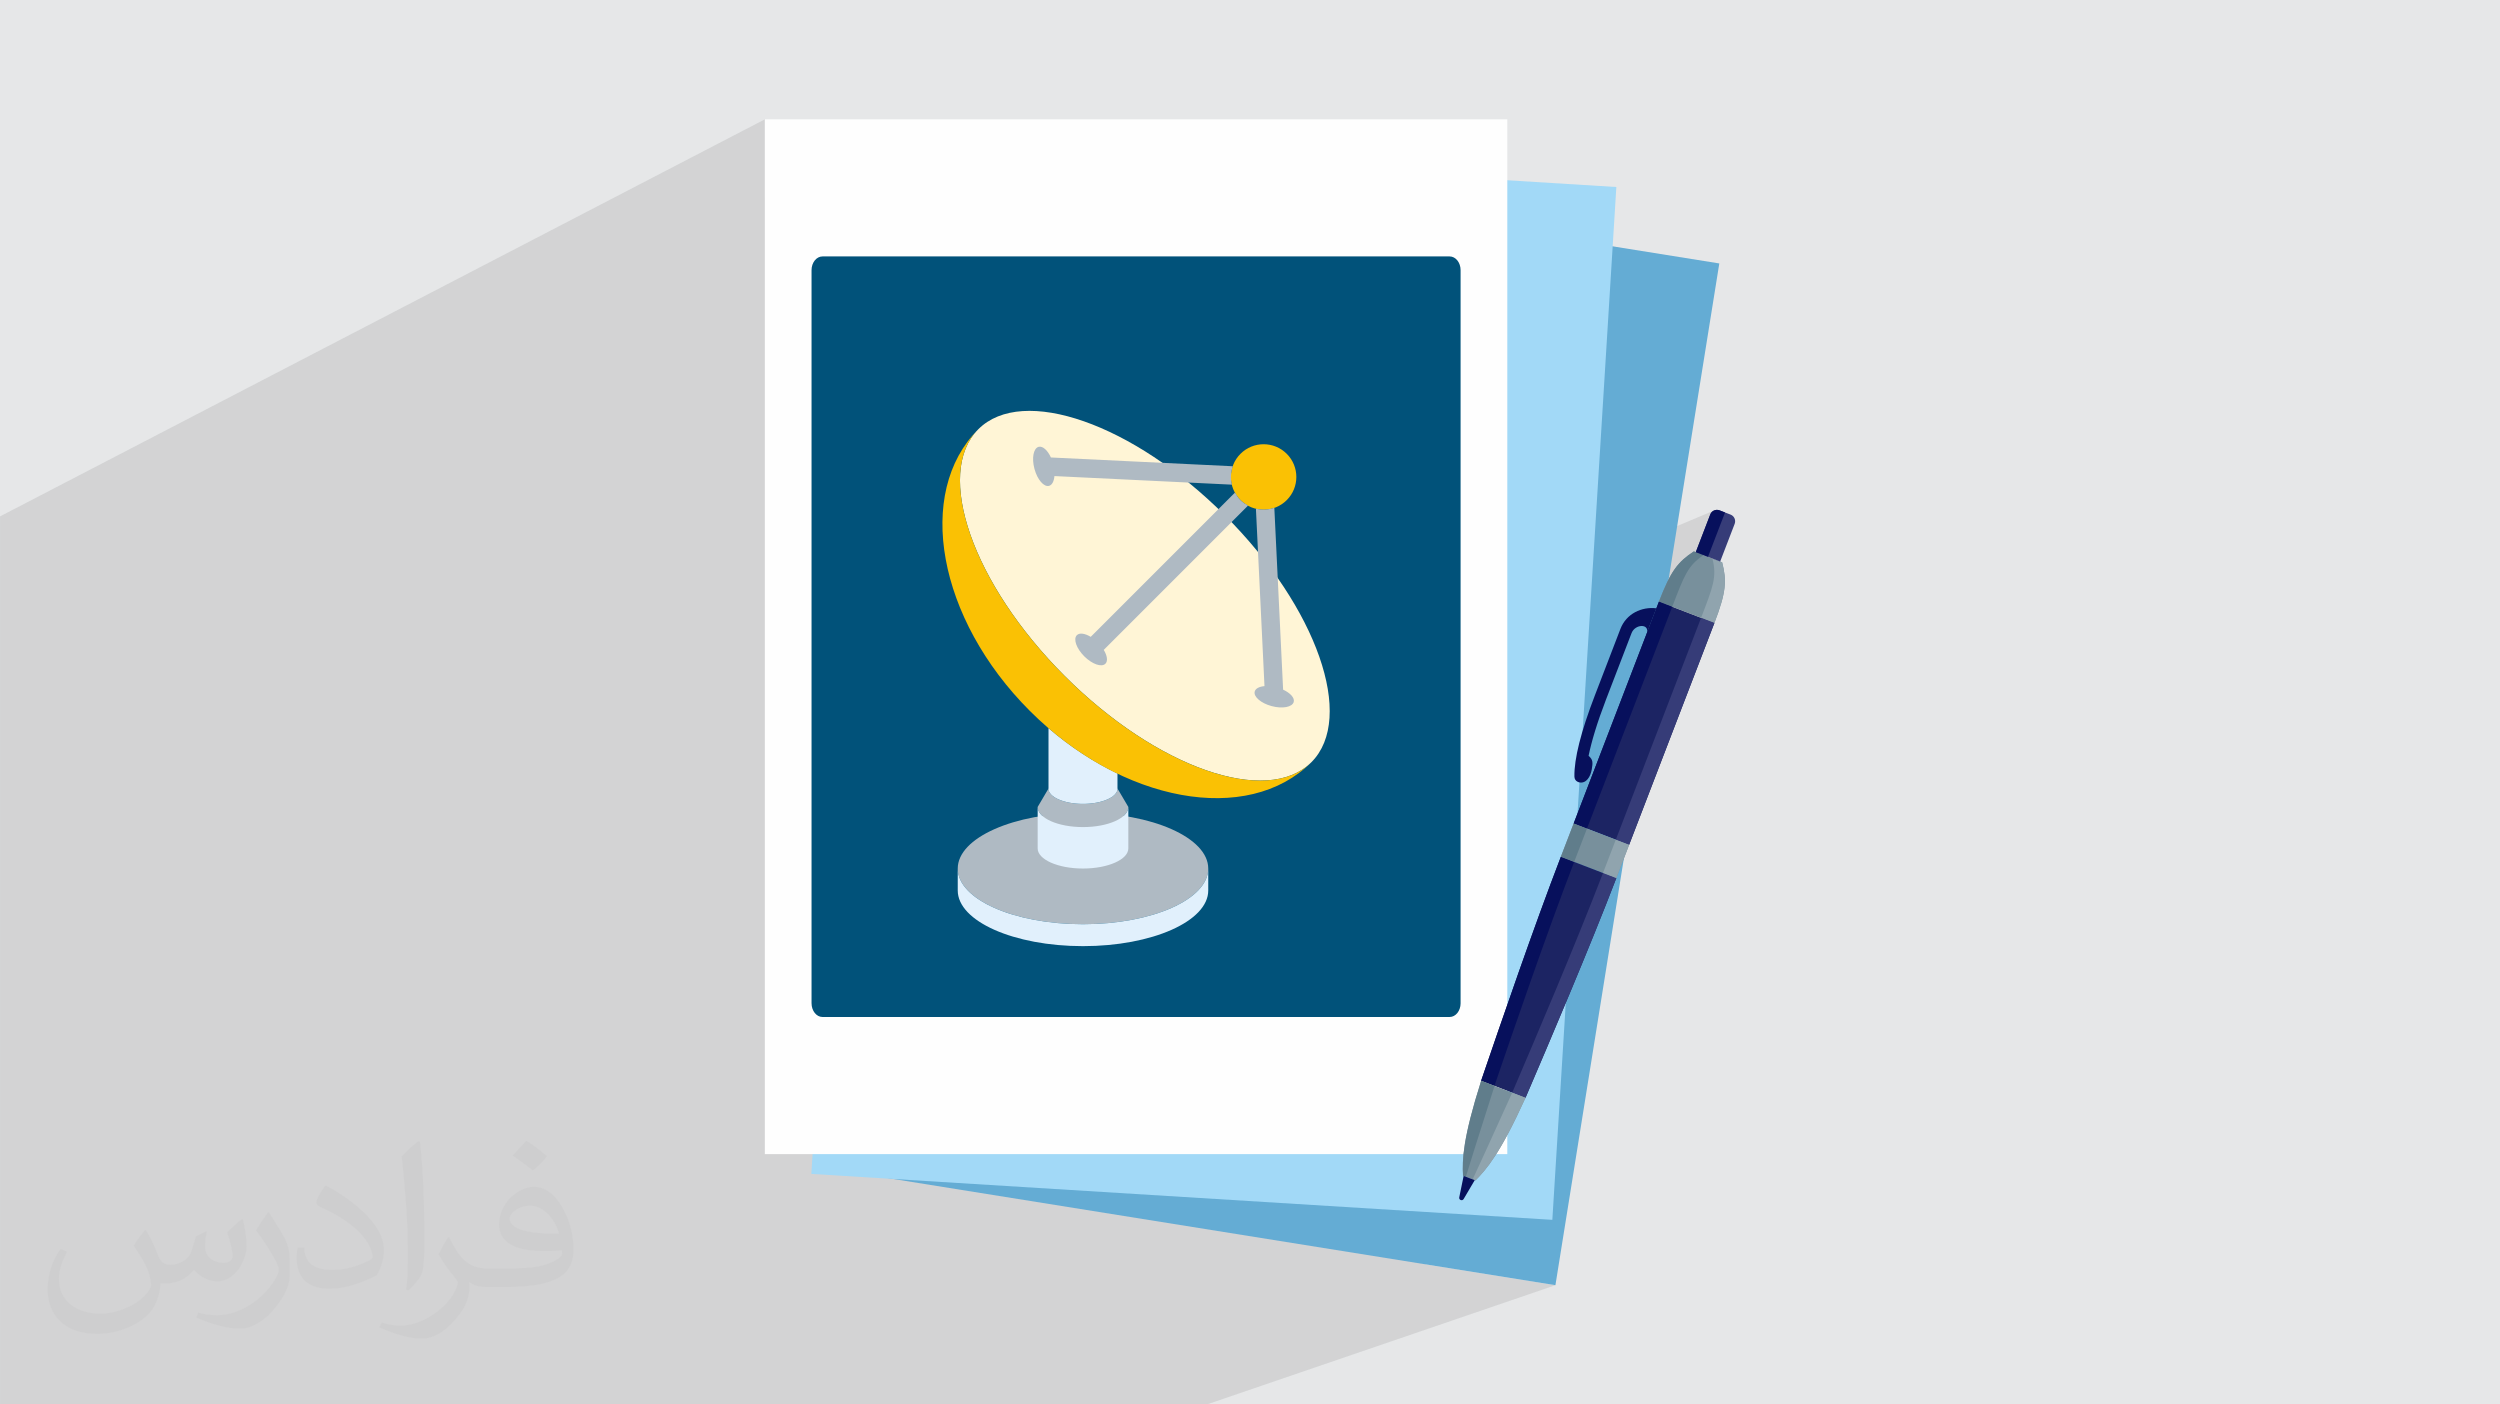 <?xml version="1.0" encoding="UTF-8"?>
<!DOCTYPE svg PUBLIC "-//W3C//DTD SVG 1.1//EN" "http://www.w3.org/Graphics/SVG/1.1/DTD/svg11.dtd">
<!-- Creator: CorelDRAW 2020 (64-Bit) -->
<svg xmlns="http://www.w3.org/2000/svg" xml:space="preserve" width="94.192mm" height="52.917mm" version="1.1" style="shape-rendering:geometricPrecision; text-rendering:geometricPrecision; image-rendering:optimizeQuality; fill-rule:evenodd; clip-rule:evenodd"
viewBox="0 0 9404.92 5283.66"
 xmlns:xlink="http://www.w3.org/1999/xlink"
 xmlns:xodm="http://www.corel.com/coreldraw/odm/2003">
 <defs>
  <style type="text/css">
   <![CDATA[
    .fil5 {fill:#FEFEFE}
    .fil4 {fill:#A2D9F7}
    .fil6 {fill:#01527A}
    .fil3 {fill:#64ACD4}
    .fil0 {fill:#E6E7E8}
    .fil16 {fill:#07105C;fill-rule:nonzero}
    .fil11 {fill:#1C2463;fill-rule:nonzero}
    .fil15 {fill:#363C78;fill-rule:nonzero}
    .fil14 {fill:#607D8B;fill-rule:nonzero}
    .fil12 {fill:#78909C;fill-rule:nonzero}
    .fil13 {fill:#90A4AE;fill-rule:nonzero}
    .fil7 {fill:#AFBAC3;fill-rule:nonzero}
    .fil8 {fill:#E1F0FC;fill-rule:nonzero}
    .fil10 {fill:#FAC104;fill-rule:nonzero}
    .fil9 {fill:#FFF5D6;fill-rule:nonzero}
    .fil2 {fill:#373435;fill-opacity:0.031}
    .fil1 {fill:#2B2A29;fill-opacity:0.102}
   ]]>
  </style>
 </defs>
 <g id="Layer_x0020_1">
  <polygon class="fil0" points="-0,0 9404.92,0 9404.92,5283.66 -0,5283.66 "/>
  <path class="fil1" d="M6468.66 1919.88l0.01 0 20.84 8.02 -64.16 166.91 45.89 17.64 -24.66 10.25 0.57 3.17 0.28 2.35 31.17 -12.95 0 0.03 -31.16 12.95 1.11 9.23 0.63 11.33 -0.12 11.25 -0.88 11.31 -1.61 11.55 -2.36 11.95 -3.1 12.5 -3.81 13.23 -4.54 14.12 -5.26 15.17 -5.97 16.39 -6.67 17.75 -7.38 19.3 -8.08 21 50.08 19.25 -320.82 834.6 -48.14 125.21 0.03 0.01 -0.04 0.02 -9.74 25.22 -9.98 25.65 -10.19 26.01 -10.4 26.35 -10.58 26.63 -10.74 26.89 -10.89 27.11 -11.02 27.29 -11.13 27.44 -11.22 27.55 -11.31 27.62 -11.36 27.66 -11.41 27.66 -11.43 27.62 -11.44 27.55 -11.43 27.45 -11.41 27.3 -11.35 27.12 -11.3 26.91 -11.22 26.65 -11.11 26.36 -11.01 26.04 -10.87 25.67 -10.72 25.27 -10.56 24.85 -10.37 24.37 -10.17 23.86 -9.95 23.32 -9.73 22.75 -9.46 22.13 -9.2 21.48 -8.91 20.79 0 0.01 0 0 -70.43 25.67 -2.36 5.18 -7.08 15.62 -6.84 15.09 -6.61 14.58 -6.39 14.06 -6.15 13.57 -5.94 13.08 -5.72 12.61 -5.52 12.14 -5.3 11.68 -5.11 11.23 -4.91 10.8 -4.72 10.38 -4.54 9.95 -4.35 9.56 -2.97 6.52 86.53 0 -103.54 37.15 -2.62 5.71 -3.22 7 -3.09 6.67 -2.94 6.36 -2.81 6.06 -2.68 5.76 -2.55 5.47 -2.44 5.2 -2.32 4.94 -2.21 4.68 7.86 3.02 0.03 -0.01 0.01 0 -0.04 0.01 2.57 0.99 -51.53 18.4 -9.26 45.19 -0.08 3.47 1.08 2.93 1.98 2.26 2.59 1.5 2.93 0.62 2.98 -0.36 -127.51 45.32 466.25 28.89 -478.48 167.28 490.06 78.59 -1311.88 448.84 -686.87 0 -515.06 0 -38.06 0 -109.54 0 -4.94 0 -0.01 0 -15.14 0 -49.11 0 -16.17 0 -4.73 0 -54.83 0 -472.22 0 -0.02 0 -0.01 0 -92.96 0 -122.73 0 -0.85 0 -91.45 0 -0.02 0 -0.8 0 -0.04 0 -675.2 0 -88.96 0 -559.91 0 -0.04 0 -84.68 0 -0.02 0 -44.56 0 -18.24 0 -84.94 0 -34.84 0 -48.72 0 -35.15 0 -116.61 0 -28.33 0 -82.78 0 -295.48 0 -65.54 0 0 -3.4 0 -22.25 0 -23.57 0 -39.24 0 -8.35 0 -63.53 0 -16.35 0 -24.36 0 -99.88 0 -18.24 0 -14.03 0 -9.7 0 -9.3 0 -3.56 0 -11.93 0 -6.29 0 -8.82 0 -0.01 0 -2.63 0 -18.03 0 -15.36 0 -0.01 0 -15.63 0 -1.57 0 -0.01 0 -5.13 0 -13.39 0 -16.14 0 -0.03 0 -5.49 0 -0.03 0 -2.56 0 -2.2 0 -2.05 0 -16.88 0 -10.86 0 -3.32 0 -21.97 0 -0.02 0 -4.59 0 -4.77 0 -0.01 0 -9.37 0 -2.45 0 -34.05 0 -2.63 0 -4.94 0 -8.37 0 -0.05 0 -0.01 0 -16.97 0 -12.99 0 -0.62 0 -6.6 0 -0.01 0 -8.02 0 -0.01 0 -0.39 0 -0.18 0 -36.02 0 -3.44 0 -159.1 0 -83.76 0 -45.89 0 -19.18 0 -36.36 0 -54.6 0 -25.4 0 -1.12 0 -128.81 0 -0.75 0 -23.37 0 -49.6 0 -32.21 0 -29.84 0 -86.92 0 -7.41 0 -171.43 0 -0.18 0 -24.03 0 -54.1 0 -7.42 0 -58.82 0 -0.17 0 -151.05 0 -12.16 0 -819.48 0 -0.03 0 -3.53 0 -92.34 0 -203.27 0 -266.03 2877.33 -1493.84 0 293.72 415.56 -211.75 -14.54 234.78 431.74 -216.82 -66.69 415.88 1810.04 0 8.32 1.06 7.74 3.01 7.01 4.76 6.11 6.3 5.03 7.64 3.8 8.76 2.41 9.69 0.84 10.39 0.01 1306.11 953.38 -401.97 -0.13 0.07 0.15 -0.06 4.88 -1.63 5.14 -0.68 5.26 0.35 5.24 1.44 0.02 0 0.01 0 -0.01 0zm-729.84 2210.09l0.01 0 0 0 -0.01 0z"/>
  <path class="fil2" d="M548.54 4627.69c17.95,27.21 29.6,53.36 40.96,82.43 8.45,16.91 12.93,48.09 52.57,48.09 11.61,0 28.28,-3.42 43.06,-11.61 16.63,-8.73 29.32,-21.94 35.94,-42l15.85 -53.36 38.57 -19.02 2.64 2.64c-5.27,20.09 -6.59,39.36 -6.59,54.43 0,44.63 38.57,61.56 69.22,61.56 17.95,0 34.09,-8.73 34.09,-25.11 0,-21.13 -8.98,-57.06 -20.62,-89.29 17.95,-17.95 35.94,-35.94 56.53,-50.47l3.17 1.6c8.98,38.04 14,75.56 14,100.66 0,24.57 -10.83,51.79 -19.81,69.49 -18.49,34.87 -51.25,62.62 -90.87,62.62 -30.1,0 -63.65,-15.07 -86.66,-43.06l-1.32 0c-21.66,26.96 -55.22,51.25 -108.86,51.25l-16.63 0c-2.64,35.41 -10.29,60.49 -21.94,82.95 -31.95,62.34 -126.81,106.47 -216.1,106.47 -124.17,0 -186.51,-71.59 -186.51,-166.96 0,-58.91 19.27,-113.6 48.88,-152.42l24.29 10.04c-18.49,35.41 -30.91,68.68 -30.91,101.45 0,89.29 72.66,131.83 156.4,131.83 77.68,0 173.83,-49.41 191.28,-106.72 -6.59,-62.62 -30.1,-91.93 -66.04,-148.99 10.83,-19.02 24.83,-38.04 42.28,-58.38l3.17 0 0 0 0 0 -0.02 -0.09zm1432.13 -336.04c26.15,16.39 51.79,35.66 76.87,57.85 -14,19.81 -31.45,37.79 -53.11,53.64 -25.11,-20.34 -50.19,-37.79 -75.84,-56.27 17.42,-19.55 34.62,-38.29 52.04,-55.22l0 0 0 0 0 0 0 0 0 0 0.03 0zm13.47 244.11c-42.28,0 -76.87,27.75 -76.87,48.34 0,44.13 84.53,57.85 185.72,57.31 -12.68,-51.79 -57.06,-105.68 -108.86,-105.68l0.01 0.03zm-94.86 236.19c54.96,0 103.04,-1.6 139.74,-10.83 40.96,-10.29 75.56,-30.91 75.56,-45.17 0,-3.7 0,-8.19 -1.32,-11.89 -22.98,2.11 -49.41,2.11 -72.38,2.11 -74.49,0 -131.55,-16.91 -154.02,-58.66 -5.55,-11.61 -9.51,-24.57 -9.51,-39.36 0,-40.43 17.42,-79.79 48.09,-107 25.61,-22.45 53.89,-36.44 82.67,-36.44 52.04,0 93.51,41.75 122.57,107.54 15.85,35.94 26.68,77.4 26.68,129.72 0,34.87 -9.51,64.19 -31.17,85.85 -40.43,39.11 -114.92,53.89 -229.04,53.89l-51.79 0 0 0 -13.47 0c-28.28,0 -48.62,-5.02 -64.72,-17.42l-2.64 0c0.79,6.59 1.32,12.93 1.32,19.02 0,25.61 -8.45,58.38 -25.61,84.53 -50.72,75.3 -105.68,108.04 -153.24,108.04 -48.09,0 -107,-18.49 -160.11,-42.54l9.51 -18.49c17.17,7.13 40.96,11.89 73.7,11.89 85.85,0 198.66,-82.43 212.66,-163 -3.17,-6.59 -8.98,-15.32 -17.17,-24.57 -25.11,-29.85 -40.96,-54.68 -55.75,-80.83 12.68,-25.11 24.29,-45.17 35.13,-63.4l4.49 -0.53c36.72,74.77 69.99,117.55 144.23,117.55l11.61 0 0 0 53.89 0 0 0 0 0 0 0 0 0 0 0 0.09 0.01zm-371.98 79c6.34,-34.34 6.87,-72.91 6.87,-108.86l0 -53.36c0,-99.6 -12.68,-244.36 -22.98,-338.68 17.95,-19.27 43.06,-42 62.87,-57.31l5.81 1.6c13.47,118.62 16.63,256 16.63,383.06 0,33.3 -1.32,65.79 -4.49,89.55 -1.85,30.1 -19.27,52.83 -56.53,87.7l-8.19 -3.7zm-382.8 -157.19c1.85,46.77 24.83,83.49 105.15,83.49 49.93,0 92.19,-12.93 138.96,-35.13 8.45,-3.7 12.93,-8.73 12.93,-12.93 0,-29.32 -22.45,-68.15 -60.23,-103.55 -36.72,-33.3 -85.34,-62.62 -130.76,-82.18 -15.6,-6.59 -20.62,-13.47 -20.62,-20.09 0,-13.47 17.95,-41.75 32.77,-62.09l5.02 -0.53c52.04,27.21 110.17,67.64 153.24,112.53 39.11,41.47 63.4,83.49 63.4,129.19 0,33.81 -10.29,65.51 -26.96,95.11 -57.06,28.79 -117.83,50.72 -178.06,50.72 -73.17,0 -123.1,-34.34 -123.1,-114.92 0,-8.73 0,-22.19 3.17,-39.64l25.11 0 0 0 0 0 0 0 0 0 0 0 -0.02 0zm-132.37 -132.9l45.45 73.45c16.63,27.21 32.23,56.81 32.23,103.55l0 59.7c0,48.34 -30.91,100.13 -80.83,151.38 -39.11,34.62 -73.7,49.41 -105.68,49.41 -47.55,0 -101.98,-14.79 -164.85,-41.75l7.13 -18.49c19.81,5.27 42.79,9.77 71.06,9.77 90.36,-0.53 182.8,-66.57 225.08,-147.15 5.02,-9.26 6.87,-17.95 6.87,-24.04 0,-9.26 -5.02,-19.55 -8.98,-28.79 -22.98,-43.31 -48.62,-82.95 -76.87,-119.68 14.79,-23.25 29.6,-45.7 45.7,-67.9l3.7 0.53 0 0 0 0 0 0 0 0 0 0 -0.02 0.01z"/>
  <g id="_2403525103168">
   <g>
    <polygon class="fil3" points="6467.96,991.07 3710.09,548.77 3093.73,4392.54 5851.44,4834.82 "/>
    <polygon class="fil4" points="6080.66,703.52 3292.89,530.81 3052.25,4416.22 5839.86,4588.95 "/>
    <polygon class="fil5" points="5670.4,448.84 2877.33,448.84 2877.33,4341.72 5670.4,4341.72 "/>
    <g>
     <path class="fil6" d="M3094.28 964.65l2359.17 0c22.79,0.02 41.26,23.12 41.26,51.6l0.02 2758.07c-0.02,28.48 -18.49,51.56 -41.28,51.56l-2359.17 0.02c-22.77,-0.02 -41.25,-23.11 -41.25,-51.59l-0.01 -2758.08c0.01,-28.47 18.49,-51.56 41.28,-51.56l-0.02 -0.02z"/>
     <g>
      <path class="fil7" d="M4545.4 3267.4c0,115.67 -210.96,209.46 -471.23,209.46 -260.22,0 -471.19,-93.79 -471.19,-209.46 0,-115.71 210.97,-209.48 471.19,-209.48 260.27,0 471.23,93.77 471.23,209.48z"/>
      <path class="fil8" d="M4074.17 3476.87c-260.22,0 -471.19,-93.79 -471.19,-209.46l0 82.46c0,115.68 210.97,209.48 471.19,209.48 260.27,0 471.23,-93.8 471.23,-209.48l0 -82.46c0,115.67 -210.96,209.46 -471.23,209.46z"/>
      <path class="fil7" d="M4204.27 2966.98c-0.69,31.63 -58.58,57.25 -130.09,57.25 -71.43,0 -129.33,-25.62 -130.05,-57.23l-40.46 68.68 -0.04 0c0,41.84 76.37,75.81 170.55,75.81 94.22,0 170.59,-33.97 170.59,-75.81l-40.5 -68.7z"/>
      <path class="fil8" d="M4074.17 3111.48c-94.15,0 -170.43,-33.94 -170.51,-75.75l0 155.82c0,0.03 -0.04,0.03 -0.04,0.06 0,41.84 76.37,75.79 170.55,75.79 94.22,0 170.59,-33.95 170.59,-75.79l0 -155.94c0,41.84 -76.37,75.81 -170.59,75.81z"/>
      <path class="fil8" d="M4203.93 2909.98c-89.02,-42.82 -176.96,-99.66 -259.47,-170.69l0 227.1 -0.48 0c0,31.91 58.3,57.84 130.19,57.84 71.94,0 130.23,-25.93 130.23,-57.84l-0.48 0 0 -56.4z"/>
      <path class="fil9" d="M4933.29 2867.52c-166.68,166.66 -582.19,21.28 -928.13,-324.67 -345.98,-345.95 -491.33,-761.5 -324.66,-928.17 166.63,-166.59 582.19,-21.29 928.13,324.72 345.99,345.95 491.33,761.47 324.66,928.13l0 -0.01z"/>
      <path class="fil10" d="M4005.16 2542.85c-345.98,-345.95 -491.33,-761.5 -324.66,-928.17 -239.08,239.13 -152.53,713.4 193.45,1059.39 345.96,345.95 820.27,432.53 1059.35,193.46 -166.68,166.66 -582.19,21.28 -928.13,-324.67z"/>
      <path class="fil10" d="M4666.62 1707.27c48.09,-48.1 126.04,-48.08 174.13,0 48.08,48.09 48.08,126.04 0,174.13 -48.13,48.08 -126.04,48.05 -174.13,0 -48.07,-48.09 -48.11,-126.04 0,-174.13z"/>
      <path class="fil7" d="M4637.79 1754l-684.28 -33c-12.48,-27.15 -30.88,-44.13 -46.24,-40.01 -19.52,5.26 -26.55,42.37 -15.7,82.84 10.87,40.56 35.5,69.12 55.01,63.93 11.51,-3.09 18.51,-17.38 20.24,-36.75l667.6 32.27c-5.54,-22.92 -4.39,-46.9 3.37,-69.29z"/>
      <path class="fil7" d="M4827.04 2594.46l-33.07 -684.24c-22.39,7.75 -46.34,8.93 -69.26,3.34l32.23 667.59c-19.37,1.74 -33.65,8.74 -36.73,20.25 -5.24,19.51 23.36,44.16 63.91,55.01 40.49,10.84 77.58,3.78 82.82,-15.7 4.14,-15.33 -12.83,-33.77 -39.91,-46.25z"/>
      <path class="fil7" d="M4695.05 1901.94c-10.12,-5.51 -19.87,-11.99 -28.44,-20.55 -8.56,-8.57 -15.04,-18.31 -20.59,-28.44l-542.8 542.82c-21.57,-13 -42.09,-16.34 -52.1,-6.31 -14.28,14.28 -1.84,49.87 27.83,79.59 29.68,29.64 65.31,42.12 79.59,27.83 10.02,-10.05 6.69,-30.53 -6.31,-52.1l542.82 -542.84z"/>
     </g>
    </g>
   </g>
   <g id="_2507935711456">
    <polygon class="fil11" points="6128.65,3178.18 5919.98,3097.98 6240.83,2263.36 6449.48,2343.58 "/>
    <path class="fil12" d="M6372.1 2074.34l106.49 40.94c17.7,69.09 15.78,111.44 -29.12,228.3l-208.65 -80.22c44.91,-116.84 71.87,-149.58 131.27,-189.02l0 0 0.01 0z"/>
    <path class="fil13" d="M6478.59 2115.28c17.7,69.09 15.78,111.44 -29.12,228.3l-50.08 -19.25c44.91,-116.84 60.36,-154.02 42.66,-223.08l36.54 14.05 0 -0.03 0 0.01z"/>
    <path class="fil14" d="M6372.1 2074.34l36.54 14.05c-59.42,39.44 -72.84,77.38 -117.75,194.22l-50.06 -19.25c44.91,-116.84 71.87,-149.58 131.27,-189.02l0 0 0 0.01z"/>
    <path class="fil15" d="M6468.66 1919.88l41.72 16.03c13.82,5.3 20.72,20.85 15.42,34.67l-54.56 141.88 -91.81 -35.31 54.53 -141.88c5.3,-13.82 20.85,-20.72 34.67,-15.4l0.05 0 -0.01 0.01z"/>
    <polygon class="fil12" points="6080.51,3303.39 5871.87,3223.17 5919.98,3097.98 6128.65,3178.18 "/>
    <path class="fil11" d="M6080.51 3303.39c-102.66,267.09 -248.31,608.63 -341.69,826.59l-166.91 -64.16c76.66,-224.37 197.29,-575.56 299.98,-842.63l208.65 80.22 -0.03 0 0 -0.01z"/>
    <path class="fil15" d="M6080.51 3303.39c-102.66,267.09 -248.31,608.63 -341.69,826.59l-50.06 -19.25c93.36,-217.96 239.03,-559.5 341.69,-826.59l50.06 19.25z"/>
    <path class="fil16" d="M5921.95 3242.42c-102.66,267.09 -223.28,618.26 -299.98,842.63l-50.06 -19.25c76.66,-224.37 197.29,-575.56 299.98,-842.63l50.06 19.25z"/>
    <path class="fil12" d="M5738.82 4129.98c-94.32,208.02 -146.64,269.34 -188.38,310.76l-46.79 -17.98c-3.25,-58.74 -1.04,-139.31 68.28,-356.94l166.91 64.16 0 0 -0.01 0z"/>
    <path class="fil13" d="M5738.82 4129.98c-94.32,208.02 -146.64,269.34 -188.38,310.76l-10.42 -4c22.98,-48.65 63.91,-138.93 148.74,-326l50.06 19.25 0 0 0 -0.01z"/>
    <path class="fil14" d="M5572.34 4065.98c-69.29,217.63 -71.52,298.2 -68.25,356.94l10.42 4c15.52,-51.51 45.6,-145.98 107.92,-341.69l-50.06 -19.25 -0.03 0z"/>
    <path class="fil16" d="M5547.9 4439.74l-41.77 70.93c-5.12,8.7 -18.51,3.57 -16.49,-6.34l16.51 -80.65 41.75 16.03 0 0.03 -0.01 0z"/>
    <path class="fil16" d="M6231.2 2288.42l-35.31 91.81c8.65,-35 -44.84,-32.89 -58.1,1.63l-96.24 250.37c-33.68,87.65 -54.5,157.87 -65.3,211.13 16.86,14.53 16.29,25.11 11.97,50.95 -4.46,26.78 -20.44,54.43 -47.07,48.98 -13.95,-3.65 -18.11,-13.57 -18.26,-21.84 -1.19,-66.83 24.47,-168.8 76.92,-305.25l96.24 -250.39c22.12,-57.52 80.22,-84.1 135.13,-77.38l0.03 0 -0.01 -0.01z"/>
    <polygon class="fil16" points="5970.07,3117.23 5919.98,3097.98 6240.83,2263.36 6290.9,2282.6 "/>
    <polygon class="fil15" points="6128.65,3178.18 6078.57,3158.93 6399.39,2324.33 6449.48,2343.58 "/>
    <polygon class="fil14" points="5921.95,3242.42 5871.87,3223.17 5919.98,3097.98 5970.07,3117.23 "/>
    <polygon class="fil13" points="6080.51,3303.39 6030.43,3284.14 6078.57,3158.93 6128.65,3178.18 "/>
    <path class="fil16" d="M6468.66 1919.88l20.85 8.02 -64.16 166.91 -45.9 -17.65 54.53 -141.88c5.3,-13.82 20.85,-20.72 34.67,-15.4l0.03 0 -0.01 0z"/>
   </g>
  </g>
 </g>
</svg>

